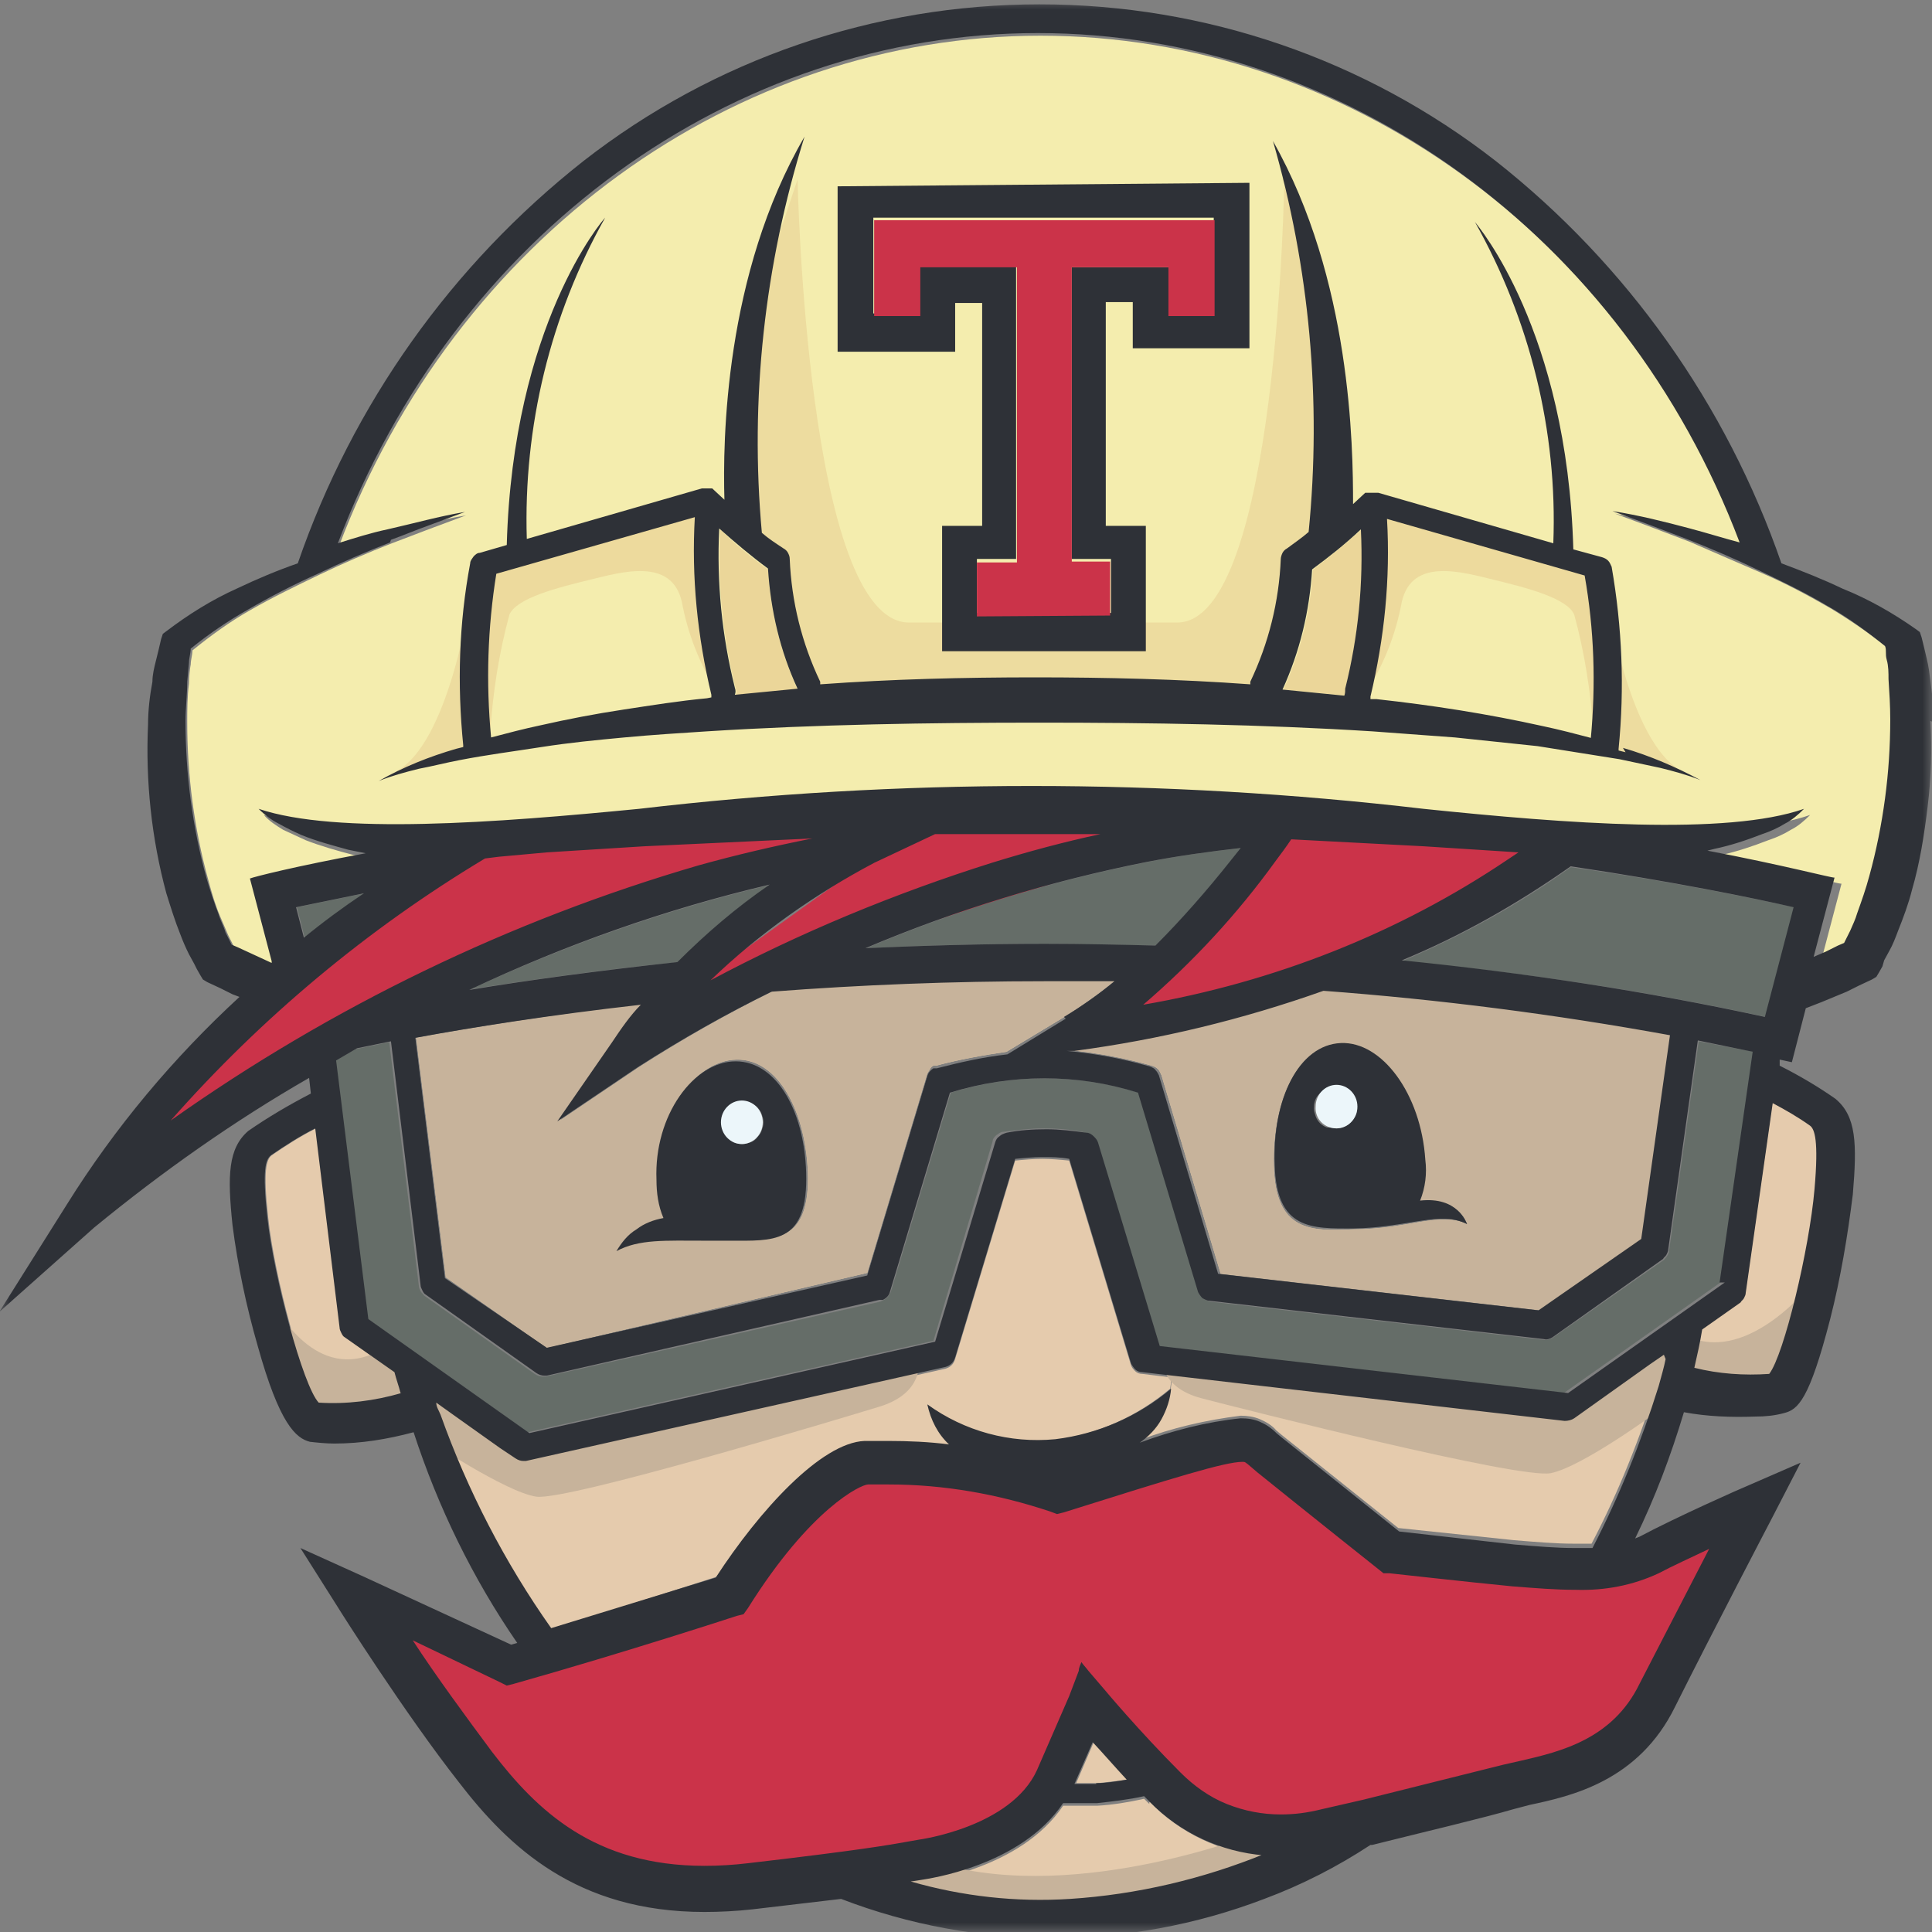 <svg width="100" height="100" viewBox="0 0 100 100" fill="none" xmlns="http://www.w3.org/2000/svg"><rect x="0" y="0" width="100" height="100" fill="#808080" stroke="none"/><g clip-path="url(#clip0_3344_6780)"><mask id="mask0_3344_6780" style="mask-type:luminance" maskUnits="userSpaceOnUse" x="0" y="0" width="100" height="100"><path d="M100 0H0V100H100V0Z" fill="white"/></mask><g mask="url(#mask0_3344_6780)"><path d="M23.889 43.713C23.889 43.713 8.342 54.754 7.711 58.945L8.883 58.675C8.883 58.675 27.495 46.237 42.276 44.659L42.592 42.767L23.889 43.713ZM48.315 42.136L36.057 50.923L36.733 51.464C37.229 51.059 58.5 44.479 58.5 44.479L63.006 41.685C59.987 42.001 48.315 42.091 48.315 42.136ZM58.95 52.726C67.648 52.726 80.717 44.119 80.717 44.119L76.571 43.307C76.346 43.533 69.766 43.082 69.766 43.082L66.656 42.181L59.13 50.698L58.5 52.185C59.04 51.96 58.95 52.636 58.95 52.636V52.726ZM87.386 80.126L84.728 80.892L72.29 80.621L64.538 74.538L55.12 76.926L44.259 75.98L38.175 82.695L26.774 86.12L21.095 84.362L20.825 84.091L23.394 90.401C23.394 90.401 29.207 96.665 32.407 97.386C35.651 98.107 41.51 97.386 45.881 96.665C50.253 95.944 53.768 94.412 55.165 91.843C55.796 90.806 56.336 89.68 56.787 88.508C56.787 88.508 60.933 94.457 64.583 95.133C68.234 95.808 78.869 92.113 78.869 92.113C78.869 92.113 85.404 90.311 86.53 88.057C87.657 85.804 90.676 78.368 90.676 78.368L87.386 80.126ZM22.222 85.263L22.042 85.173L21.05 84.272L22.222 85.263Z" fill="#CB3349"/><path d="M97.929 35.286L97.839 34.295L97.749 33.574C96.803 32.807 95.811 32.132 94.775 31.501C93.603 30.825 92.431 30.194 91.169 29.653L87.429 28.031L85.536 27.31L83.599 26.588L87.609 27.49L90.178 28.211C84.139 12.258 69.673 1.848 53.855 1.848C38.038 1.848 23.572 12.303 17.533 28.301C18.389 28.031 19.245 27.76 20.102 27.58C21.498 27.219 22.76 26.904 24.112 26.679L22.174 27.4L20.282 28.121C19.02 28.616 17.758 29.157 16.541 29.743C15.325 30.329 14.108 30.915 12.936 31.591C11.9 32.177 10.908 32.898 9.962 33.664C9.962 33.889 9.872 34.16 9.872 34.385C9.827 34.61 9.782 35.061 9.782 35.376C9.691 36.052 9.691 36.773 9.691 37.404C9.691 38.756 9.782 40.153 9.962 41.505C10.142 42.857 10.412 44.209 10.773 45.516C10.953 46.192 11.133 46.823 11.404 47.454C11.539 47.769 11.674 48.085 11.809 48.4L12.035 48.851L12.125 49.031L12.44 49.166L13.026 49.482L14.198 50.023H14.288L13.161 45.741C13.387 45.651 15.505 45.11 19.155 44.434L18.299 44.254C17.443 44.029 16.631 43.803 15.82 43.488C15.415 43.308 15.054 43.127 14.649 42.947C14.288 42.722 13.928 42.497 13.657 42.181C17.668 43.488 25.96 42.902 33.351 42.181C46.87 40.604 60.48 40.604 74 42.181C81.39 42.947 89.682 43.578 93.693 42.181C93.378 42.497 93.062 42.767 92.702 42.947C92.341 43.173 91.936 43.353 91.53 43.488C90.719 43.803 89.908 44.074 89.097 44.254L88.736 44.344C92.747 45.11 95.09 45.741 95.316 45.741L94.234 49.842L94.865 49.527L95.451 49.211L95.766 49.076L95.856 48.896L96.082 48.445C96.217 48.13 96.352 47.814 96.442 47.499C96.668 46.868 96.893 46.237 97.073 45.561C97.434 44.254 97.704 42.902 97.884 41.55C98.064 40.198 98.155 38.846 98.155 37.449C98.155 36.773 98.155 36.052 98.064 35.421L97.929 35.286Z" fill="#F4EDAE"/><path d="M58.407 92.113L56.83 92.294H55.793H55.703L56.649 90.085L58.407 92.023V92.113ZM59.534 93.285C61.111 94.907 63.229 95.899 65.482 96.079C62.283 97.386 58.858 98.197 55.388 98.422C52.593 98.603 49.844 98.287 47.141 97.521C47.321 97.521 47.546 97.521 47.727 97.431C47.952 97.341 52.819 96.755 55.027 93.465H55.748C56.109 93.465 56.469 93.465 56.785 93.465C57.596 93.42 58.407 93.285 59.218 93.105L59.489 93.375V93.285H59.534Z" fill="#E5CBAD"/><path d="M64.267 43.894L63.726 44.569C62.509 46.102 61.202 47.544 59.805 48.941L54.127 48.851C50.882 48.851 47.773 48.941 44.843 49.076C49.53 47.093 54.397 45.606 59.4 44.615C60.977 44.299 62.599 44.074 64.267 43.894ZM39.931 45.786C38.219 47.003 36.642 48.355 35.154 49.797C31.009 50.203 27.358 50.743 24.384 51.194C29.341 48.896 34.569 47.048 39.931 45.786ZM90.765 54.439L89.053 66.381L80.941 72.105L59.805 69.671L56.606 59.081C56.56 58.945 56.515 58.855 56.38 58.765C56.29 58.675 56.155 58.63 56.02 58.585C55.344 58.45 54.668 58.405 53.992 58.405C53.316 58.405 52.595 58.495 51.919 58.585C51.784 58.585 51.694 58.675 51.558 58.765C51.468 58.855 51.378 58.945 51.378 59.081L48.314 69.4L27.313 74.132L18.976 68.229L17.309 54.889L18.39 54.304L20.148 53.943L21.68 66.561C21.68 66.652 21.725 66.742 21.77 66.832C21.815 66.922 21.905 66.967 21.95 67.057L27.674 71.113C27.809 71.203 27.944 71.248 28.079 71.248H28.259L45.565 67.373L45.745 67.282C45.925 67.192 46.015 67.057 46.105 66.877L49.215 56.557C52.369 55.566 55.749 55.566 58.949 56.557L62.059 66.877C62.103 67.012 62.194 67.102 62.284 67.192C62.374 67.282 62.509 67.328 62.644 67.373L79.949 69.356C80.13 69.356 80.265 69.31 80.4 69.22L86.123 65.21C86.259 65.074 86.394 64.894 86.394 64.714L87.926 53.898L90.765 54.439ZM92.883 46.958L91.396 52.636C85.177 51.284 78.913 50.338 72.559 49.752C75.668 48.445 78.597 46.823 81.301 44.885C86.754 45.651 90.765 46.507 92.883 46.958Z" fill="#656D68"/><path d="M31.908 64.714C33.08 64.083 34.432 64.173 36.505 64.173H37.902C40.065 64.173 41.822 64.353 41.822 60.973C41.777 57.593 40.29 54.799 38.127 54.844C35.964 54.889 33.981 57.638 34.026 61.063C34.026 61.739 34.161 62.415 34.387 63.046C33.891 63.136 33.395 63.316 32.99 63.632C32.584 63.947 32.224 64.308 31.953 64.759L31.908 64.714ZM57.776 50.698C56.964 51.374 56.063 52.005 55.162 52.591L52.097 54.439C50.88 54.619 49.619 54.844 48.447 55.16H48.312C48.222 55.205 48.177 55.25 48.132 55.34C48.087 55.43 48.041 55.475 47.996 55.565L44.887 65.885L28.303 69.761L23.075 66.111L21.543 53.718C24.517 53.177 28.483 52.546 33.26 51.96C32.764 52.591 32.269 53.222 31.773 53.898L28.979 57.999L33.125 55.205C35.378 53.763 37.676 52.456 40.065 51.284C44.346 50.969 49.078 50.743 54.17 50.743H57.821L57.776 50.698Z" fill="#E5CAA3"/><path d="M75.937 63.362C75.937 63.272 75.486 61.965 73.458 62.145C73.729 61.469 73.819 60.748 73.729 60.027C73.458 56.647 71.52 53.943 69.357 54.033C67.194 54.123 65.842 56.917 65.932 60.343C66.022 63.767 67.87 63.722 69.988 63.632C72.917 63.632 74.495 62.686 75.937 63.362ZM86.527 53.583L85.04 64.128L79.767 67.823L63.183 65.931L60.119 55.656C60.074 55.566 60.029 55.43 59.939 55.34C59.849 55.25 59.758 55.205 59.623 55.16C58.181 54.754 56.739 54.484 55.297 54.349H55.703C60.074 53.763 64.4 52.726 68.591 51.239C74.585 51.735 80.579 52.501 86.527 53.583Z" fill="#E5CAA3"/><path d="M31.908 64.714C33.08 64.083 34.432 64.173 36.505 64.173H37.902C40.065 64.173 41.822 64.353 41.822 60.973C41.777 57.593 40.29 54.799 38.127 54.844C35.964 54.889 33.981 57.638 34.026 61.063C34.026 61.739 34.161 62.415 34.387 63.046C33.891 63.136 33.395 63.316 32.99 63.632C32.584 63.947 32.224 64.308 31.953 64.759L31.908 64.714ZM57.776 50.698C56.964 51.374 56.063 52.005 55.162 52.591L52.097 54.439C50.88 54.619 49.619 54.844 48.447 55.16H48.312C48.222 55.205 48.177 55.25 48.132 55.34C48.087 55.43 48.041 55.475 47.996 55.565L44.887 65.885L28.303 69.761L23.075 66.111L21.543 53.718C24.517 53.177 28.483 52.546 33.26 51.96C32.764 52.591 32.269 53.222 31.773 53.898L28.979 57.999L33.125 55.205C35.378 53.763 37.676 52.456 40.065 51.284C44.346 50.969 49.078 50.743 54.17 50.743H57.821L57.776 50.698Z" fill="#C7B39B"/><path d="M75.937 63.362C75.937 63.272 75.486 61.965 73.458 62.145C73.729 61.469 73.819 60.748 73.729 60.027C73.458 56.647 71.52 53.943 69.357 54.033C67.194 54.123 65.842 56.917 65.932 60.343C66.022 63.767 67.87 63.722 69.988 63.632C72.917 63.632 74.495 62.686 75.937 63.362ZM86.527 53.583L85.04 64.128L79.767 67.823L63.183 65.931L60.119 55.656C60.074 55.566 60.029 55.43 59.939 55.34C59.849 55.25 59.758 55.205 59.623 55.16C58.181 54.754 56.739 54.484 55.297 54.349H55.703C60.074 53.763 64.4 52.726 68.591 51.239C74.585 51.735 80.579 52.501 86.527 53.583Z" fill="#C7B39B"/><path d="M93.736 58.224C94.006 58.45 94.186 58.99 93.961 61.514C93.691 64.624 92.384 70.121 91.573 70.978C90.266 71.113 88.959 70.978 87.697 70.662C87.877 69.896 87.967 69.491 88.103 68.679L90.085 67.282C90.175 67.237 90.221 67.147 90.266 67.057C90.311 66.967 90.356 66.877 90.356 66.787L91.753 56.962C92.474 57.413 93.105 57.819 93.736 58.224ZM20.459 71.068L20.775 72.149C19.378 72.51 17.981 72.69 16.539 72.6C15.727 71.744 14.195 66.066 13.88 63.001C13.61 60.568 13.79 60.027 14.06 59.801C14.781 59.306 15.547 58.81 16.358 58.404L17.62 68.725C17.62 68.815 17.665 68.905 17.71 68.995C17.756 69.085 17.846 69.13 17.891 69.22L20.459 71.068ZM60.658 71.203L60.568 71.879C58.855 73.321 56.827 74.222 54.619 74.538C52.276 74.763 49.932 74.132 48.039 72.735C48.22 73.501 48.58 74.222 49.166 74.808C48.13 74.673 47.048 74.628 46.011 74.628C45.606 74.628 45.2 74.628 44.795 74.628C42.541 74.718 39.342 78.188 37.089 81.613L28.526 84.362C26.138 80.937 24.2 77.242 22.803 73.321L22.578 72.69L23.524 73.366L25.867 75.034L26.678 75.574C26.814 75.665 26.949 75.71 27.084 75.71H27.219L48.941 70.843C49.076 70.797 49.166 70.752 49.256 70.662C49.346 70.572 49.391 70.482 49.436 70.347L52.546 60.072C52.997 60.027 53.492 59.982 53.943 59.982C54.394 59.982 54.889 60.027 55.34 60.072L58.54 70.662C58.585 70.797 58.675 70.888 58.765 70.978C58.855 71.068 58.99 71.113 59.126 71.113L60.613 71.293L60.658 71.203ZM85.444 70.617L86.165 70.121L85.804 71.519C84.903 74.403 83.776 77.242 82.379 79.901C82.064 79.901 81.793 79.901 81.478 79.901C80.486 79.901 79.495 79.811 78.368 79.72L72.375 79.09L66.336 74.267L66.066 74.042C65.84 73.772 65.525 73.591 65.209 73.456C64.894 73.321 64.533 73.276 64.218 73.276C62.415 73.501 60.658 73.907 58.99 74.538C59.441 74.222 59.846 73.817 60.117 73.321C60.387 72.825 60.568 72.285 60.613 71.744L60.703 71.068L81.072 73.501C81.252 73.501 81.388 73.456 81.523 73.366L85.444 70.617Z" fill="#E5CBAD"/><path d="M70.485 27.4C70.575 30.194 70.305 32.943 69.674 35.647C69.629 35.782 69.629 35.872 69.674 36.007L66.429 35.692C67.331 33.709 67.826 31.636 67.962 29.473C68.818 28.842 69.674 28.121 70.485 27.4ZM39.751 29.473C39.886 31.636 40.382 33.709 41.283 35.692L38.083 36.007C38.128 35.872 38.128 35.782 38.083 35.647C37.407 32.943 37.137 30.194 37.272 27.4C37.903 28.031 38.804 28.797 39.751 29.473Z" fill="#EBD699"/><path d="M75.937 63.362C74.54 62.641 72.918 63.542 70.034 63.587C67.916 63.587 66.068 63.677 65.978 60.297C65.843 56.872 67.24 54.078 69.403 53.988C71.521 53.898 73.549 56.602 73.774 60.027C73.864 60.748 73.774 61.469 73.504 62.145C75.442 61.919 75.892 63.272 75.937 63.362ZM69.177 58.404C69.403 58.404 69.628 58.314 69.763 58.224C69.944 58.089 70.079 57.909 70.169 57.728C70.259 57.503 70.259 57.323 70.214 57.097C70.169 56.872 70.079 56.692 69.898 56.557C69.763 56.422 69.538 56.286 69.313 56.241C69.087 56.196 68.862 56.241 68.682 56.331C68.501 56.422 68.321 56.557 68.186 56.737C68.051 56.917 68.006 57.143 68.006 57.368C68.006 57.503 68.051 57.638 68.096 57.773C68.141 57.909 68.231 58.044 68.321 58.134C68.411 58.224 68.546 58.314 68.682 58.359C68.907 58.359 69.042 58.404 69.177 58.404Z" fill="#2E3137"/><path d="M69.178 58.405C69.764 58.405 70.26 57.909 70.26 57.278C70.26 56.647 69.764 56.151 69.178 56.151C68.592 56.151 68.097 56.647 68.097 57.278C68.052 57.909 68.547 58.405 69.178 58.405Z" fill="#ECF6FA"/><path d="M41.73 61.018C41.73 64.398 39.973 64.218 37.81 64.218H36.503C34.43 64.218 33.078 64.128 31.906 64.759C32.177 64.308 32.492 63.903 32.943 63.632C33.348 63.317 33.844 63.136 34.34 63.046C34.069 62.415 33.979 61.739 33.979 61.063C33.844 57.729 35.917 54.935 38.08 54.935C40.243 54.935 41.73 57.639 41.73 61.018ZM38.441 59.216C38.576 59.216 38.711 59.171 38.846 59.126C38.981 59.081 39.117 58.99 39.207 58.855C39.297 58.765 39.387 58.63 39.432 58.495C39.477 58.359 39.522 58.224 39.522 58.089C39.522 57.954 39.477 57.819 39.432 57.684C39.387 57.548 39.297 57.413 39.207 57.323C39.117 57.233 38.981 57.143 38.846 57.098C38.711 57.053 38.576 57.008 38.441 57.008C38.306 57.008 38.17 57.053 38.035 57.098C37.9 57.143 37.765 57.233 37.675 57.368C37.584 57.458 37.494 57.593 37.449 57.729C37.404 57.864 37.359 57.999 37.359 58.134C37.359 58.405 37.494 58.72 37.72 58.9C37.855 59.126 38.125 59.216 38.441 59.216Z" fill="#2E3137"/><path d="M38.398 59.216C38.984 59.216 39.48 58.72 39.48 58.089C39.48 57.458 38.984 56.962 38.398 56.962C37.812 56.962 37.316 57.458 37.316 58.089C37.316 58.72 37.812 59.216 38.398 59.216Z" fill="#ECF6FA"/><path opacity="0.8" d="M25.376 37.9C25.511 35.827 25.827 33.799 26.367 31.816C26.728 30.959 28.846 30.419 30.514 30.013C32.181 29.608 34.75 28.841 35.29 31.14C35.606 32.852 36.237 34.429 37.183 35.917L36.462 26.363L25.151 29.157L24.43 37.539L24.79 38.215L25.376 37.9ZM82.474 37.9C82.339 35.827 82.023 33.799 81.482 31.816C81.122 30.959 79.004 30.419 77.336 30.013C75.669 29.608 73.1 28.841 72.559 31.14C72.244 32.852 71.613 34.429 70.667 35.917L71.343 26.363L82.654 29.157L83.375 37.539L83.015 38.215L82.474 37.9Z" fill="#EBD699"/><path opacity="0.75" d="M66.475 9.283C66.475 9.283 66.159 32.222 60.932 32.222H47.052C41.734 32.222 41.283 9.283 41.283 9.283L38.669 17.08V27.76L40.517 29.247L41.328 33.844L42.5 36.503H65.258L66.294 34.61L67.196 31.365L67.331 29.337L69.855 22.082L66.385 9.238L66.475 9.283ZM83.149 30.644C83.149 30.644 84.231 38.576 87.16 39.973L83.104 38.756V30.644H83.149ZM24.384 30.644C24.384 30.644 23.302 38.576 20.418 39.973L24.474 38.756L24.384 30.644Z" fill="#EBD699"/><path d="M84.004 38.711C85.401 39.116 86.753 39.702 88.015 40.378C87.339 40.108 86.663 39.927 85.942 39.747L83.824 39.296L79.587 38.62L75.306 38.17L71.025 37.854C65.302 37.494 59.533 37.404 53.81 37.404C48.087 37.404 42.318 37.494 36.595 37.854C35.198 37.944 33.756 38.035 32.314 38.17C30.872 38.305 29.475 38.44 28.033 38.666C26.591 38.891 25.194 39.071 23.797 39.342C23.076 39.477 22.399 39.657 21.678 39.792C20.957 39.972 20.281 40.153 19.605 40.423C20.867 39.702 22.219 39.161 23.616 38.756L23.977 38.666C23.977 38.666 23.977 38.666 23.977 38.575C23.661 35.421 23.752 32.266 24.337 29.157C24.337 29.021 24.427 28.931 24.518 28.796C24.608 28.706 24.698 28.616 24.833 28.616L26.23 28.21C26.546 16.809 31.187 11.401 31.323 11.266C28.483 16.313 27.086 22.081 27.267 27.895L36.325 25.281H36.685H36.775H36.865L37.496 25.867C37.406 22.848 37.496 14.195 41.642 7.075C39.569 13.699 38.803 20.684 39.434 27.579C39.795 27.895 40.155 28.12 40.561 28.391C40.651 28.436 40.741 28.526 40.786 28.616C40.831 28.706 40.876 28.796 40.876 28.931C40.966 31.14 41.507 33.303 42.454 35.286C42.454 35.331 42.454 35.376 42.454 35.421C46.149 35.15 49.889 35.06 53.585 35.06C57.235 35.06 61.02 35.15 64.716 35.421C64.716 35.421 64.716 35.331 64.716 35.286C65.662 33.303 66.203 31.14 66.293 28.931C66.293 28.841 66.338 28.706 66.383 28.616C66.428 28.526 66.519 28.436 66.609 28.391C66.969 28.12 67.375 27.85 67.735 27.534C68.411 20.73 67.78 13.835 65.888 7.3C69.944 14.465 70.034 23.118 70.034 26.092L70.665 25.506H70.755H70.845H71.341L80.399 28.12C80.624 22.307 79.182 16.538 76.343 11.491C76.478 11.671 81.12 17.079 81.435 28.436L82.922 28.841C83.058 28.886 83.148 28.931 83.238 29.021C83.328 29.112 83.373 29.247 83.418 29.337C83.959 32.447 84.094 35.601 83.778 38.756C83.778 38.756 83.778 38.756 83.778 38.846L84.139 38.936L84.004 38.711ZM82.336 38.26C82.607 35.421 82.517 32.582 82.021 29.788L71.791 26.858C71.971 29.968 71.656 33.032 70.935 36.052V36.187H71.25C74.135 36.502 77.019 36.953 79.858 37.584C80.714 37.764 81.57 37.989 82.427 38.215L82.336 38.26ZM69.628 35.646C70.304 32.942 70.574 30.193 70.439 27.399C69.628 28.165 68.772 28.841 67.915 29.472C67.78 31.635 67.285 33.708 66.383 35.691L69.583 36.007C69.628 35.871 69.628 35.781 69.628 35.646ZM41.282 35.646C40.381 33.708 39.885 31.59 39.75 29.427C38.893 28.796 38.037 28.075 37.226 27.354C37.091 30.148 37.361 32.897 38.037 35.601C38.082 35.736 38.082 35.826 38.037 35.962L41.282 35.646ZM36.82 36.097C36.82 36.052 36.82 36.007 36.82 35.962C36.099 32.942 35.784 29.878 35.964 26.768L25.689 29.698C25.239 32.492 25.148 35.331 25.419 38.17C26.275 37.944 27.131 37.719 27.988 37.539C29.385 37.223 30.782 36.953 32.269 36.728C33.756 36.502 35.153 36.277 36.595 36.142L36.82 36.097ZM64.671 9.463V18.026H58.632V15.637H57.235V27.219H59.308V33.708H48.763V27.219H50.836V15.682H49.439V18.206H43.355V9.643L64.671 9.463ZM62.823 16.223V11.266H45.203V16.223H47.591V13.699H52.593V28.931H50.565V31.726H57.505V28.931H55.477V13.835H60.48V16.358L62.823 16.223Z" fill="#2E3137"/><path d="M50.564 31.906V29.112H52.637V13.835H47.635V16.359H45.246V11.401H62.867V16.359H60.478V13.835H55.476V29.067H57.459V31.861L50.564 31.906Z" fill="#CB3349"/><path d="M15.367 46.958L18.882 46.237L15.773 48.535L15.367 46.958Z" fill="#656D68"/><path d="M47.547 70.482C47.547 70.482 47.818 72.059 45.609 72.781C43.401 73.457 29.341 77.693 27.763 77.467C26.186 77.242 22.085 74.493 22.085 74.493L21.094 70.978L27.087 74.763L47.547 70.482ZM60.12 70.167C60.12 70.167 59.94 71.789 62.193 72.375C64.447 72.961 78.642 76.566 80.264 76.251C81.887 75.935 85.808 73.051 85.808 73.051L86.619 69.491L81.076 72.826L60.12 70.167Z" fill="#C7B39B"/><path d="M14.199 67.508C14.199 67.508 16.137 71.428 19.292 70.077L21.545 70.888L21.32 72.555L16.633 73.141L15.371 72.375L14.199 67.508ZM93.785 66.426C93.785 66.426 90.585 70.527 87.475 69.22L86.484 69.896L86.709 71.564L91.441 72.15L92.703 71.383L93.83 66.471V66.426H93.785ZM44.663 97.251C48.629 98.918 52.91 99.594 57.192 99.234C61.473 98.873 65.574 97.476 69.224 95.133L65.078 94.862C65.078 94.862 55.93 98.513 48.719 96.485L44.663 97.251Z" fill="#C7B39B"/><path d="M56.334 86.48L57.145 87.427C57.145 87.427 58.948 89.59 61.111 91.753C61.787 92.429 62.598 93.015 63.499 93.375C64.4 93.736 65.347 93.916 66.293 93.916C67.014 93.916 67.69 93.826 68.411 93.645L70.574 93.15L77.785 91.347L78.776 91.122C80.714 90.671 83.463 90.04 84.86 87.156L88.465 80.171C87.519 80.622 86.528 81.072 85.852 81.433C84.5 82.064 83.058 82.334 81.57 82.289C80.489 82.289 79.452 82.199 78.281 82.109C75.937 81.883 71.972 81.433 71.926 81.433H71.611L71.386 81.253C71.386 81.253 67.871 78.459 65.076 76.205L64.761 75.935C64.445 75.665 64.445 75.665 64.31 75.665C63.409 75.665 60.795 76.476 55.072 78.278L54.711 78.368L54.351 78.233C51.647 77.332 48.853 76.836 46.014 76.836C45.653 76.836 45.293 76.836 44.932 76.836C44.572 76.836 41.958 78.053 38.713 83.236L38.488 83.551L38.127 83.641C38.127 83.641 32.494 85.489 26.591 87.156L26.23 87.246L25.87 87.066L21.363 84.903C22.535 86.706 24.157 88.914 25.464 90.671C27.807 93.736 30.782 96.575 36.46 96.575C37.226 96.575 37.947 96.53 38.713 96.44C44.527 95.764 46.014 95.493 46.78 95.358L47.546 95.223C47.546 95.223 52.323 94.592 53.675 91.618L55.342 87.787L55.838 86.48C55.838 86.3 55.928 86.165 55.973 86.029C56.063 86.165 56.199 86.3 56.334 86.48ZM20.191 28.076C18.93 28.571 17.668 29.112 16.451 29.698C15.234 30.239 14.017 30.869 12.846 31.546C11.809 32.131 10.818 32.807 9.871 33.573C9.871 33.799 9.781 34.069 9.781 34.294L9.691 35.286C9.691 35.962 9.601 36.683 9.601 37.314C9.601 38.666 9.691 40.063 9.871 41.415C10.052 42.767 10.322 44.119 10.683 45.426C10.863 46.057 11.088 46.733 11.313 47.318C11.404 47.634 11.584 47.949 11.674 48.265L11.899 48.715L11.989 48.896L12.305 49.031L12.891 49.301L14.062 49.842V49.752L12.936 45.471C13.161 45.381 15.279 44.84 18.93 44.164L18.028 43.983C17.217 43.758 16.361 43.533 15.595 43.217C15.189 43.037 14.829 42.857 14.423 42.632C14.062 42.451 13.702 42.181 13.386 41.865C17.397 43.217 25.689 42.587 33.08 41.865C46.555 40.288 60.209 40.288 73.684 41.865C81.075 42.632 89.367 43.263 93.377 41.865C93.062 42.181 92.747 42.451 92.386 42.632C92.025 42.857 91.62 43.037 91.214 43.172C90.403 43.488 89.592 43.758 88.736 43.938L88.375 44.029C92.386 44.795 94.73 45.426 94.955 45.426L93.873 49.527L94.504 49.256L95.135 48.941L95.451 48.806L95.541 48.625L95.766 48.175C95.901 47.859 96.036 47.589 96.126 47.273C96.352 46.642 96.577 46.011 96.757 45.336C97.118 44.029 97.388 42.677 97.569 41.325C97.749 39.973 97.839 38.621 97.839 37.224C97.839 36.548 97.794 35.827 97.749 35.151C97.749 34.835 97.749 34.475 97.659 34.159C97.569 33.844 97.659 33.664 97.569 33.438C96.622 32.672 95.631 31.951 94.594 31.365C93.468 30.689 92.251 30.103 91.034 29.518C89.817 28.932 88.555 28.391 87.294 27.895L85.401 27.174L83.463 26.453C84.86 26.678 86.122 26.994 87.474 27.354C88.33 27.58 89.186 27.85 90.043 28.076C84.004 12.122 69.493 1.712 53.72 1.712C37.902 1.712 23.526 12.167 17.488 28.12C18.344 27.85 19.2 27.58 20.056 27.399C21.453 27.084 22.715 26.724 24.067 26.498L22.129 27.219C21.498 27.445 20.867 27.715 20.236 27.94L20.191 28.076ZM99.912 37.314C100.002 38.801 99.957 40.243 99.777 41.73C99.597 43.217 99.371 44.66 98.966 46.056C98.785 46.778 98.515 47.499 98.245 48.175C98.109 48.535 97.974 48.896 97.794 49.211L97.523 49.707L97.433 50.022L97.253 50.338L97.118 50.563L96.893 50.698L96.217 51.014L95.586 51.329L94.279 51.87L93.468 52.185L92.747 54.98L92.116 54.844V55.16C93.107 55.656 94.099 56.241 95 56.872C96.081 57.773 96.126 59.171 95.901 61.829C95.631 63.993 95.27 66.156 94.73 68.274C93.648 72.465 93.062 72.961 92.341 73.141C91.845 73.276 91.35 73.321 90.854 73.321C89.592 73.366 88.375 73.321 87.159 73.096C86.483 75.349 85.671 77.512 84.635 79.63L84.86 79.54C86.708 78.549 90.268 76.971 90.403 76.926L93.197 75.71L91.755 78.504C91.755 78.504 88.646 84.452 86.708 88.328C84.815 92.204 81.3 92.97 79.182 93.42L78.326 93.645C76.793 94.096 73.729 94.817 71.025 95.493H70.935C69.222 96.62 67.375 97.566 65.437 98.287C58.362 100.991 50.565 100.991 43.535 98.287L38.939 98.828C38.127 98.918 37.271 98.963 36.46 98.963C29.835 98.963 26.32 95.583 23.752 92.249C20.957 88.688 17.623 83.416 17.488 83.19L15.55 80.126L18.839 81.613L26.456 85.128L26.771 85.038C24.473 81.703 22.67 78.008 21.408 74.132C20.056 74.493 18.704 74.718 17.307 74.718C16.902 74.718 16.451 74.673 16.045 74.628C15.324 74.448 14.468 73.727 13.341 69.671C12.756 67.643 12.305 65.525 12.034 63.407C11.764 60.838 11.809 59.441 12.846 58.54C13.882 57.819 14.964 57.188 16.09 56.602L16 55.791C12.08 58.044 8.384 60.658 4.869 63.542L-0.043 67.913L3.472 62.325C5.951 58.359 8.97 54.754 12.395 51.6L12.034 51.464L11.404 51.149L10.728 50.834L10.502 50.698L10.367 50.473L10.187 50.157L10.052 49.887L9.781 49.391C9.601 49.031 9.466 48.715 9.331 48.355C9.06 47.679 8.835 46.958 8.61 46.237C7.843 43.398 7.528 40.423 7.663 37.494C7.663 36.773 7.753 36.007 7.889 35.286C7.889 34.925 7.979 34.565 8.069 34.204C8.159 33.844 8.249 33.483 8.339 33.078L8.429 32.807L8.61 32.672C9.736 31.816 10.953 31.05 12.26 30.464C13.296 29.968 14.378 29.518 15.414 29.157C18.254 20.91 23.391 13.7 30.196 8.337C36.956 3.064 45.248 0.225 53.81 0.225C62.373 0.225 70.665 3.064 77.424 8.337C84.229 13.7 89.367 20.955 92.206 29.157C93.287 29.563 94.324 29.968 95.36 30.464C96.712 31.005 97.974 31.726 99.191 32.582L99.371 32.717L99.461 32.988C99.551 33.348 99.642 33.709 99.732 34.114C99.822 34.475 99.867 34.835 99.912 35.196C100.002 35.917 100.092 36.638 100.137 37.404L99.912 37.314ZM93.918 61.559C94.144 58.99 93.918 58.45 93.693 58.269C93.062 57.819 92.431 57.458 91.755 57.098L90.358 66.922C90.358 67.012 90.313 67.102 90.268 67.192C90.223 67.282 90.133 67.327 90.088 67.418L88.105 68.814C87.97 69.626 87.879 69.986 87.699 70.797C88.961 71.113 90.268 71.203 91.575 71.113C92.341 70.121 93.648 64.668 93.918 61.559ZM91.35 52.636L92.837 46.958C90.674 46.462 86.708 45.651 81.3 44.84C78.551 46.778 75.622 48.445 72.557 49.707C78.821 50.338 85.13 51.284 91.35 52.636ZM89.006 66.381L90.719 54.439L87.879 53.853L86.347 64.668C86.347 64.759 86.302 64.849 86.257 64.939C86.212 65.029 86.122 65.074 86.077 65.164L80.354 69.22C80.218 69.31 80.038 69.355 79.903 69.31L62.598 67.327C62.463 67.327 62.328 67.237 62.237 67.192C62.147 67.102 62.057 66.967 62.012 66.877L58.903 56.557C55.748 55.565 52.368 55.565 49.168 56.557L46.059 66.877C46.014 67.057 45.879 67.192 45.698 67.282C45.653 67.282 45.608 67.282 45.518 67.282L28.303 71.203H28.168C28.033 71.203 27.898 71.158 27.762 71.068L22.039 67.012C21.949 66.967 21.904 66.877 21.859 66.787C21.814 66.697 21.769 66.606 21.769 66.516L20.236 53.898L18.479 54.258L17.397 54.889L19.065 68.274L27.402 74.177L48.402 69.445L51.512 59.126C51.557 58.99 51.602 58.9 51.737 58.81C51.827 58.72 51.962 58.675 52.098 58.63C52.774 58.495 53.45 58.45 54.171 58.45C54.847 58.45 55.568 58.54 56.244 58.63C56.379 58.63 56.514 58.72 56.604 58.81C56.694 58.9 56.784 58.99 56.83 59.126L60.029 69.671L81.165 72.104L89.276 66.381H89.006ZM84.95 64.128L86.437 53.583C80.489 52.501 74.54 51.735 68.501 51.284C64.31 52.771 60.029 53.808 55.613 54.394H55.207C56.694 54.529 58.136 54.799 59.533 55.205C59.623 55.25 59.759 55.295 59.804 55.385C59.894 55.475 59.939 55.565 59.984 55.656L63.048 65.93L79.633 67.823L84.95 64.128ZM86.122 70.121L85.401 70.617L81.48 73.411C81.345 73.501 81.165 73.546 80.984 73.546L59.128 71.023C58.993 71.023 58.857 70.978 58.767 70.888C58.677 70.797 58.587 70.662 58.542 70.572L55.342 59.982C54.892 59.892 54.396 59.892 53.945 59.892C53.495 59.892 52.999 59.937 52.548 59.982L49.439 70.257C49.394 70.392 49.349 70.482 49.258 70.572C49.168 70.662 49.078 70.707 48.943 70.752L27.222 75.619H27.086C26.951 75.619 26.816 75.574 26.681 75.484L25.87 74.943L23.526 73.276L22.58 72.6C22.58 72.825 22.715 73.006 22.805 73.231C24.202 77.152 26.14 80.892 28.529 84.272L37.046 81.658C39.299 78.188 42.499 74.673 44.752 74.583H45.969C47.005 74.583 48.087 74.628 49.123 74.763C48.538 74.222 48.177 73.501 47.997 72.69C49.934 74.087 52.278 74.718 54.621 74.493C56.83 74.222 58.903 73.321 60.615 71.879C60.57 72.42 60.39 72.961 60.119 73.456C59.849 73.952 59.443 74.358 58.993 74.673C60.705 74.042 62.463 73.591 64.22 73.411C64.581 73.411 64.896 73.456 65.212 73.591C65.527 73.727 65.797 73.907 66.068 74.177L66.338 74.403L72.422 79.27L78.416 79.946C79.542 80.036 80.534 80.126 81.525 80.126H82.427C83.824 77.422 84.95 74.628 85.852 71.744C85.987 71.248 86.122 70.797 86.212 70.347L86.122 70.121ZM78.596 44.119L73.684 43.803L66.834 43.443C66.564 43.848 66.293 44.209 66.023 44.569C64.04 47.318 61.742 49.797 59.173 52.005C65.933 50.834 72.377 48.31 78.055 44.479L78.596 44.119ZM63.679 44.569L64.22 43.893C62.598 44.074 60.975 44.299 59.353 44.614C54.351 45.606 49.484 47.093 44.797 49.076C47.861 48.941 50.971 48.851 54.081 48.851C56.018 48.851 57.956 48.896 59.804 48.941C61.156 47.589 62.463 46.102 63.679 44.569ZM65.437 96.034C63.184 95.854 61.066 94.862 59.488 93.24L59.218 92.97C58.407 93.15 57.596 93.24 56.784 93.33C56.424 93.33 56.108 93.33 55.748 93.33H55.027C52.819 96.62 47.952 97.251 47.726 97.296L47.14 97.386C49.799 98.152 52.593 98.468 55.387 98.287C58.857 98.062 62.282 97.251 65.482 95.944V96.034H65.437ZM56.739 92.294C57.28 92.294 57.776 92.204 58.317 92.113C57.731 91.482 57.145 90.806 56.559 90.175L55.613 92.339H55.703C56.018 92.339 56.379 92.339 56.739 92.339V92.294ZM55.072 52.636C55.973 52.095 56.875 51.464 57.686 50.788H54.035C49.349 50.788 44.617 50.969 39.93 51.329C37.541 52.501 35.243 53.808 32.99 55.25L28.844 58.044L31.683 53.943C32.134 53.267 32.629 52.546 33.17 52.005C28.393 52.546 24.427 53.177 21.498 53.718L23.03 66.156L28.303 69.761L44.887 66.02L47.997 55.7C48.042 55.52 48.177 55.385 48.312 55.295C48.357 55.295 48.402 55.295 48.492 55.295C49.709 54.98 50.926 54.709 52.143 54.574L55.162 52.726L55.072 52.636ZM56.965 43.172H53.495H48.402L45.248 44.66C42.183 46.282 39.299 48.31 36.775 50.743C41.417 48.265 46.329 46.237 51.331 44.66C53.224 44.074 55.072 43.578 56.965 43.172ZM35.063 49.797C36.55 48.31 38.127 46.958 39.84 45.786C34.477 47.048 29.25 48.896 24.292 51.239C27.267 50.743 30.917 50.248 35.063 49.797ZM36.145 44.795C38.082 44.254 40.02 43.803 42.048 43.398L33.35 43.803L28.303 44.119L25.825 44.344L25.104 44.434C19.02 48.084 13.522 52.681 8.835 57.999C17.172 52.095 26.41 47.634 36.145 44.795ZM20.732 72.104C20.642 71.744 20.507 71.383 20.417 71.023L17.848 69.22C17.758 69.175 17.713 69.085 17.668 68.995C17.623 68.905 17.578 68.814 17.578 68.724L16.316 58.404C15.505 58.81 14.739 59.306 14.017 59.801C13.747 60.027 13.567 60.523 13.837 63.001C14.153 66.02 15.685 71.744 16.496 72.6C17.938 72.69 19.38 72.51 20.777 72.104H20.732ZM18.839 46.237L15.324 46.958L15.73 48.535C16.721 47.724 17.758 46.958 18.839 46.237Z" fill="#2E3137"/></g></g><defs><clipPath id="clip0_3344_6780"><rect width="100" height="100" fill="white"/></clipPath></defs></svg>